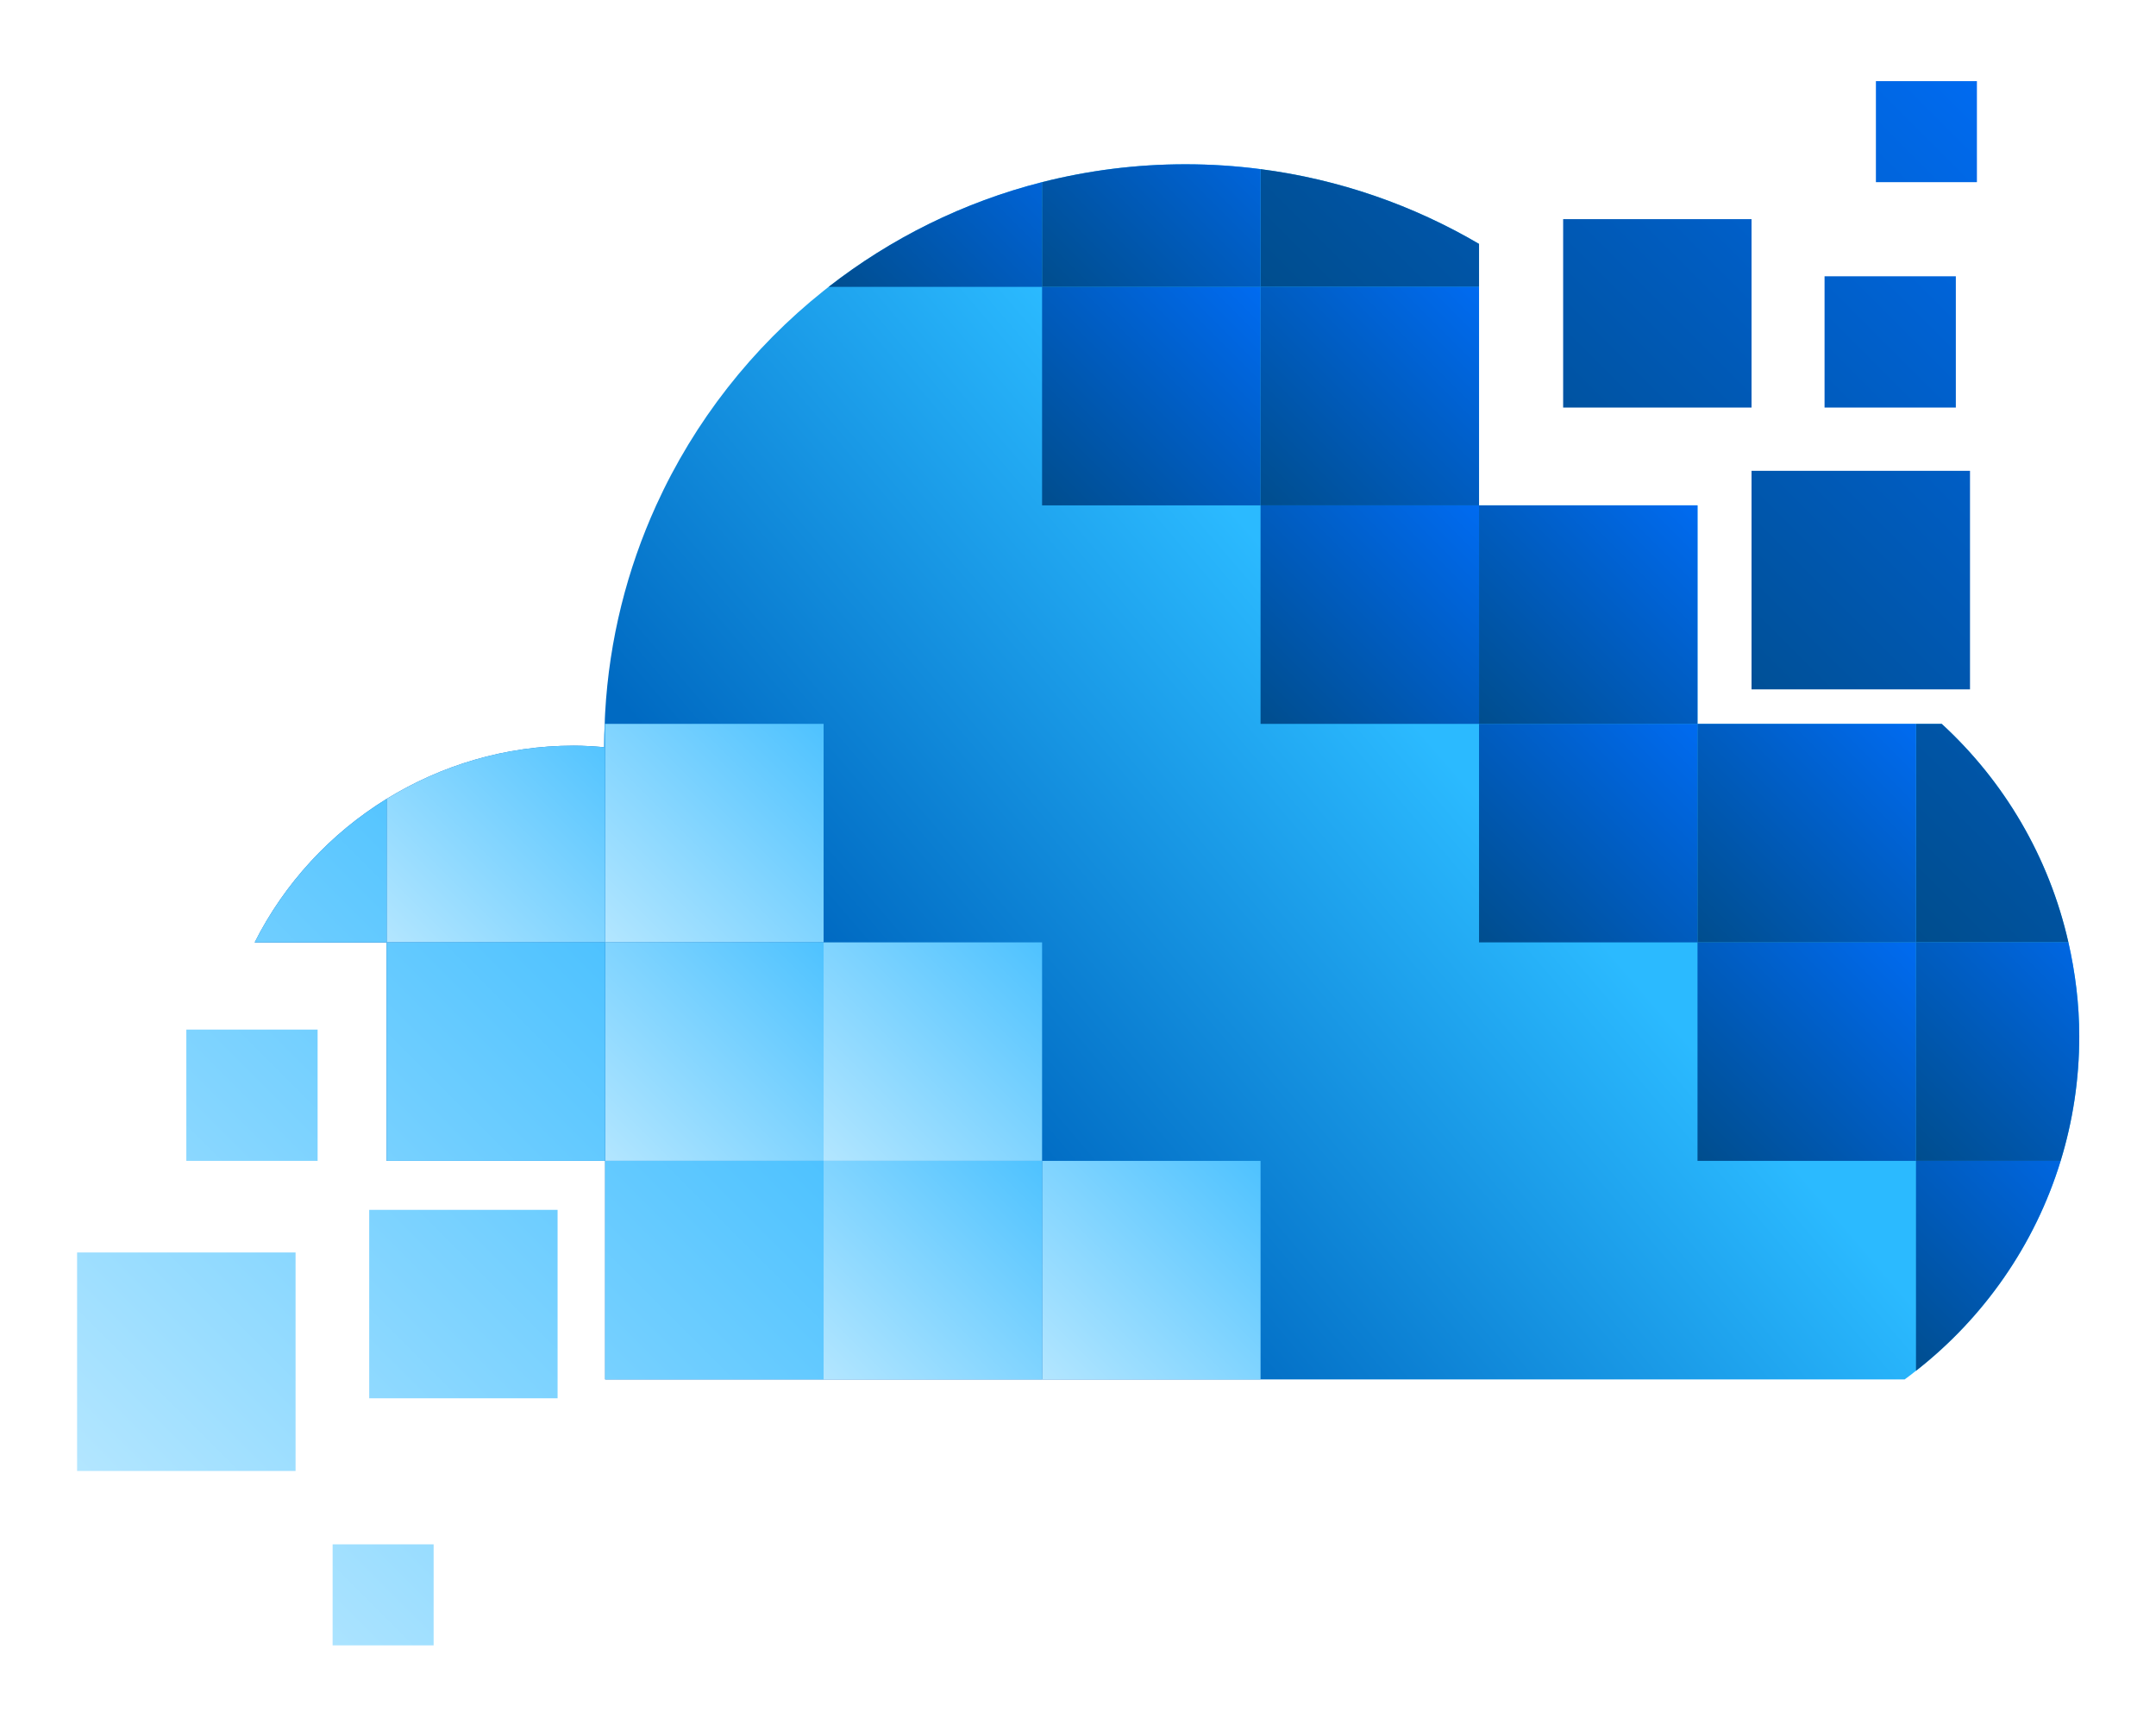 <?xml version="1.0" encoding="UTF-8" standalone="no" ?>
<!DOCTYPE svg PUBLIC "-//W3C//DTD SVG 1.1//EN" "http://www.w3.org/Graphics/SVG/1.1/DTD/svg11.dtd">
<svg xmlns="http://www.w3.org/2000/svg" xmlns:xlink="http://www.w3.org/1999/xlink" version="1.1" width="1280" height="1024" viewBox="0 0 1280 1024" xml:space="preserve">
<desc>Created with Fabric.js 4.4.0</desc>
<defs>
</defs>
<g transform="matrix(1 0 0 1 640 512)" id="background-logo"  >
<rect style="stroke: none; stroke-width: 0; stroke-dasharray: none; stroke-linecap: butt; stroke-dashoffset: 0; stroke-linejoin: miter; stroke-miterlimit: 4; fill: rgb(255,255,255); fill-opacity: 0; fill-rule: nonzero; opacity: 1;"  paint-order="stroke"  x="-640" y="-512" rx="0" ry="0" width="1280" height="1024" />
</g>
<g transform="matrix(4.731 0 0 4.731 640.11 512.441)" id="logo-logo"  >
<g style=""  paint-order="stroke"   >
		<g transform="matrix(1.005 0 0 1.005 0 0)"  >
<g style=""  paint-order="stroke"   >
		<g transform="matrix(1 0 0 1 11.087 -11.412)"  >
<linearGradient id="SVGID_1_8_913121" gradientUnits="userSpaceOnUse" gradientTransform="matrix(1 0 0 1 0 0)"  x1="115.435" y1="133.065" x2="171.36" y2="85.065">
<stop offset="0%" style="stop-color:rgb(0,106,194);stop-opacity: 1"/>
<stop offset="100%" style="stop-color:rgb(43,186,255);stop-opacity: 1"/>
</linearGradient>
<path style="stroke: none; stroke-width: 1; stroke-dasharray: none; stroke-linecap: butt; stroke-dashoffset: 0; stroke-linejoin: miter; stroke-miterlimit: 4; fill: url(#SVGID_1_8_913121); fill-rule: nonzero; opacity: 1;"  paint-order="stroke"  transform=" translate(-136.089, -86.236)" d="M 250.004 119.261 C 250.004 124.671 249.184 129.891 247.674 134.811 C 244.464 145.311 238.064 154.411 229.614 161.011 C 229.154 161.381 228.684 161.741 228.204 162.091 L 65.934 162.091 L 65.934 134.811 L 38.654 134.811 L 38.654 107.531 L 22.174 107.531 C 25.904 100.131 31.634 93.941 38.654 89.611 C 45.454 85.431 53.434 82.971 62.004 82.971 C 63.294 82.971 64.554 83.051 65.814 83.161 L 65.814 82.971 C 65.814 82.051 65.844 81.151 65.884 80.251 C 65.894 79.791 65.904 79.341 65.934 78.891 L 65.934 78.881 C 66.444 69.681 68.684 60.941 72.304 52.971 C 77.084 42.461 84.294 33.291 93.214 26.181 C 93.424 26.011 93.634 25.851 93.844 25.681 C 101.624 19.631 110.654 15.111 120.494 12.611 C 126.224 11.161 132.214 10.381 138.394 10.381 C 141.574 10.381 144.704 10.591 147.774 10.991 C 157.624 12.261 166.854 15.511 175.054 20.321 L 175.054 52.961 L 202.334 52.961 L 202.334 80.251 L 232.824 80.251 C 240.614 87.401 246.234 96.851 248.644 107.531 C 249.504 111.311 250.004 115.221 250.004 119.261 z" stroke-linecap="round" />
</g>
		<g transform="matrix(1 0 0 1 -18.149 23.519)"  >
<linearGradient id="SVGID_2_9_913122" gradientUnits="userSpaceOnUse" gradientTransform="matrix(1 0 0 1 0 0)"  x1="93.213" y1="134.807" x2="120.494" y2="107.527">
<stop offset="0%" style="stop-color:rgb(179,230,255);stop-opacity: 1"/>
<stop offset="100%" style="stop-color:rgb(78,194,255);stop-opacity: 1"/>
</linearGradient>
<path style="stroke: none; stroke-width: 1; stroke-dasharray: none; stroke-linecap: butt; stroke-dashoffset: 0; stroke-linejoin: miter; stroke-miterlimit: 4; fill: url(#SVGID_2_9_913122); fill-rule: nonzero; opacity: 1;"  paint-order="stroke"  transform=" translate(-106.853, -121.167)" d="M 93.213 107.527 L 65.933 107.527 L 65.933 80.246 L 93.213 80.246 L 93.213 107.527 z M 120.494 162.088 L 147.774 162.088 L 147.774 134.808 L 120.494 134.808 L 120.494 162.088 z M 120.494 107.527 L 93.213 107.527 L 93.213 134.807 L 120.494 134.807 L 120.494 107.527 z" stroke-linecap="round" />
</g>
		<g transform="matrix(1 0 0 1 -45.429 23.519)"  >
<linearGradient id="SVGID_3_10_913123" gradientUnits="userSpaceOnUse" gradientTransform="matrix(1 0 0 1 0 0)"  x1="68.274" y1="137.149" x2="95.555" y2="109.869">
<stop offset="0%" style="stop-color:rgb(179,230,255);stop-opacity: 1"/>
<stop offset="100%" style="stop-color:rgb(78,194,255);stop-opacity: 1"/>
</linearGradient>
<path style="stroke: none; stroke-width: 1; stroke-dasharray: none; stroke-linecap: butt; stroke-dashoffset: 0; stroke-linejoin: miter; stroke-miterlimit: 4; fill: url(#SVGID_3_10_913123); fill-rule: nonzero; opacity: 1;"  paint-order="stroke"  transform=" translate(-79.573, -121.167)" d="M 65.933 134.808 L 65.933 107.527 L 93.213 107.527 L 93.213 134.808 L 65.933 134.808 z M 120.494 134.808 L 93.213 134.808 L 93.213 162.088 L 120.494 162.088 L 120.494 134.808 z M 65.933 107.527 L 65.933 80.246 L 65.88 80.246 C 65.847 81.151 65.812 82.056 65.812 82.968 C 65.812 83.033 65.816 83.096 65.817 83.161 C 64.556 83.054 63.289 82.968 62.001 82.968 C 53.43 82.968 45.451 85.426 38.652 89.614 L 38.652 107.527 L 65.933 107.527 z" stroke-linecap="round" />
</g>
		<g transform="matrix(1 0 0 1 -78.395 44.807)"  >
<linearGradient id="SVGID_4_11_913124" gradientUnits="userSpaceOnUse" gradientTransform="matrix(1 0 0 1 0 0)"  x1="8.702" y1="182.222" x2="74.665" y2="116.259">
<stop offset="0%" style="stop-color:rgb(179,230,255);stop-opacity: 1"/>
<stop offset="100%" style="stop-color:rgb(78,194,255);stop-opacity: 1"/>
</linearGradient>
<path style="stroke: none; stroke-width: 1; stroke-dasharray: none; stroke-linecap: butt; stroke-dashoffset: 0; stroke-linejoin: miter; stroke-miterlimit: 4; fill: url(#SVGID_4_11_913124); fill-rule: nonzero; opacity: 1;"  paint-order="stroke"  transform=" translate(-46.607, -142.455)" d="M 36.475 140.924 L 59.997 140.924 L 59.997 164.447 L 36.475 164.447 L 36.475 140.924 z M 0 173.52 L 27.28 173.52 L 27.28 146.24 L 0 146.24 L 0 173.52 z M 38.652 107.527 L 38.652 134.808 L 65.933 134.808 L 65.933 107.527 L 38.652 107.527 z M 22.172 107.527 L 38.652 107.527 L 38.652 89.614 C 31.631 93.938 25.908 100.132 22.172 107.527 z M 65.933 134.808 L 65.933 162.088 L 93.213 162.088 L 93.213 134.808 L 65.933 134.808 z M 31.907 195.297 L 44.519 195.297 L 44.519 182.684 L 31.907 182.684 L 31.907 195.297 z M 13.64 134.808 L 30.032 134.808 L 30.032 118.415 L 13.64 118.415 L 13.64 134.808 z" stroke-linecap="round" />
</g>
		<g transform="matrix(1 0 0 1 73.209 -43.885)"  >
<linearGradient id="SVGID_5_12_913125" gradientUnits="userSpaceOnUse" gradientTransform="matrix(1 0 0 1 0 0)"  x1="189.778" y1="67.69" x2="247.345" y2="10.123">
<stop offset="0%" style="stop-color:rgb(0,77,141);stop-opacity: 1"/>
<stop offset="100%" style="stop-color:rgb(0,107,241);stop-opacity: 1"/>
</linearGradient>
<path style="stroke: none; stroke-width: 1; stroke-dasharray: none; stroke-linecap: butt; stroke-dashoffset: 0; stroke-linejoin: miter; stroke-miterlimit: 4; fill: url(#SVGID_5_12_913125); fill-rule: nonzero; opacity: 1;"  paint-order="stroke"  transform=" translate(-198.211, -53.763)" d="M 209.08 17.232 L 209.08 40.755 L 185.557 40.755 L 185.557 17.232 L 209.08 17.232 z M 229.615 107.527 L 248.647 107.527 C 246.229 96.851 240.616 87.397 232.826 80.246 L 229.615 80.246 L 229.615 107.527 z M 175.055 25.685 L 175.055 20.323 C 166.852 15.511 157.626 12.258 147.774 10.987 L 147.774 25.685 L 175.055 25.685 z M 209.08 75.937 L 236.36 75.937 L 236.36 48.656 L 209.08 48.656 L 209.08 75.937 z M 224.61 12.612 L 237.222 12.612 L 237.222 0 L 224.61 0 L 224.61 12.612 z M 218.198 40.755 L 234.59 40.755 L 234.59 24.363 L 218.198 24.363 L 218.198 40.755 z" stroke-linecap="round" />
</g>
		<g transform="matrix(1 0 0 1 45.759 -10.834)"  >
<linearGradient id="SVGID_6_13_913126" gradientUnits="userSpaceOnUse" gradientTransform="matrix(1 0 0 1 0 0)"  x1="161.444" y1="93.916" x2="188.725" y2="66.636">
<stop offset="0%" style="stop-color:rgb(0,77,141);stop-opacity: 1"/>
<stop offset="100%" style="stop-color:rgb(0,107,241);stop-opacity: 1"/>
</linearGradient>
<path style="stroke: none; stroke-width: 1; stroke-dasharray: none; stroke-linecap: butt; stroke-dashoffset: 0; stroke-linejoin: miter; stroke-miterlimit: 4; fill: url(#SVGID_6_13_913126); fill-rule: nonzero; opacity: 1;"  paint-order="stroke"  transform=" translate(-170.761, -86.814)" d="M 147.774 25.685 L 147.774 52.966 L 120.494 52.966 L 120.494 25.685 L 147.774 25.685 z M 147.774 52.966 L 147.774 80.246 L 175.055 80.246 L 175.055 52.966 L 147.774 52.966 z M 93.845 25.685 L 120.494 25.685 L 120.494 12.613 C 110.65 15.11 101.62 19.629 93.845 25.685 z M 229.615 134.808 L 229.615 161.016 C 238.063 154.41 244.46 145.308 247.678 134.808 L 229.615 134.808 z M 175.055 80.246 L 175.055 107.527 L 202.335 107.527 L 202.335 80.246 L 175.055 80.246 z M 202.335 107.527 L 202.335 134.808 L 229.615 134.808 L 229.615 107.527 L 202.335 107.527 z" stroke-linecap="round" />
</g>
		<g transform="matrix(1 0 0 1 60.245 -25.054)"  >
<linearGradient id="SVGID_7_14_913127" gradientUnits="userSpaceOnUse" gradientTransform="matrix(1 0 0 1 0 0)"  x1="176.302" y1="81.494" x2="203.582" y2="54.213">
<stop offset="0%" style="stop-color:rgb(0,77,141);stop-opacity: 1"/>
<stop offset="100%" style="stop-color:rgb(0,107,241);stop-opacity: 1"/>
</linearGradient>
<path style="stroke: none; stroke-width: 1; stroke-dasharray: none; stroke-linecap: butt; stroke-dashoffset: 0; stroke-linejoin: miter; stroke-miterlimit: 4; fill: url(#SVGID_7_14_913127); fill-rule: nonzero; opacity: 1;"  paint-order="stroke"  transform=" translate(-185.247, -72.595)" d="M 147.774 52.966 L 147.774 25.685 L 175.055 25.685 L 175.055 52.966 L 147.774 52.966 z M 147.774 25.685 L 147.774 10.987 C 144.704 10.591 141.576 10.382 138.398 10.382 C 132.219 10.382 126.221 11.159 120.494 12.612 L 120.494 25.685 L 147.774 25.685 z M 229.615 134.808 L 247.678 134.808 C 249.185 129.891 250 124.672 250 119.262 C 250 115.223 249.504 111.306 248.647 107.527 L 229.615 107.527 L 229.615 134.808 z M 175.055 80.246 L 202.335 80.246 L 202.335 52.966 L 175.055 52.966 L 175.055 80.246 z M 229.615 107.527 L 229.615 80.246 L 202.335 80.246 L 202.335 107.527 L 229.615 107.527 z" stroke-linecap="round" />
</g>
</g>
</g>
</g>
</g>
</svg>